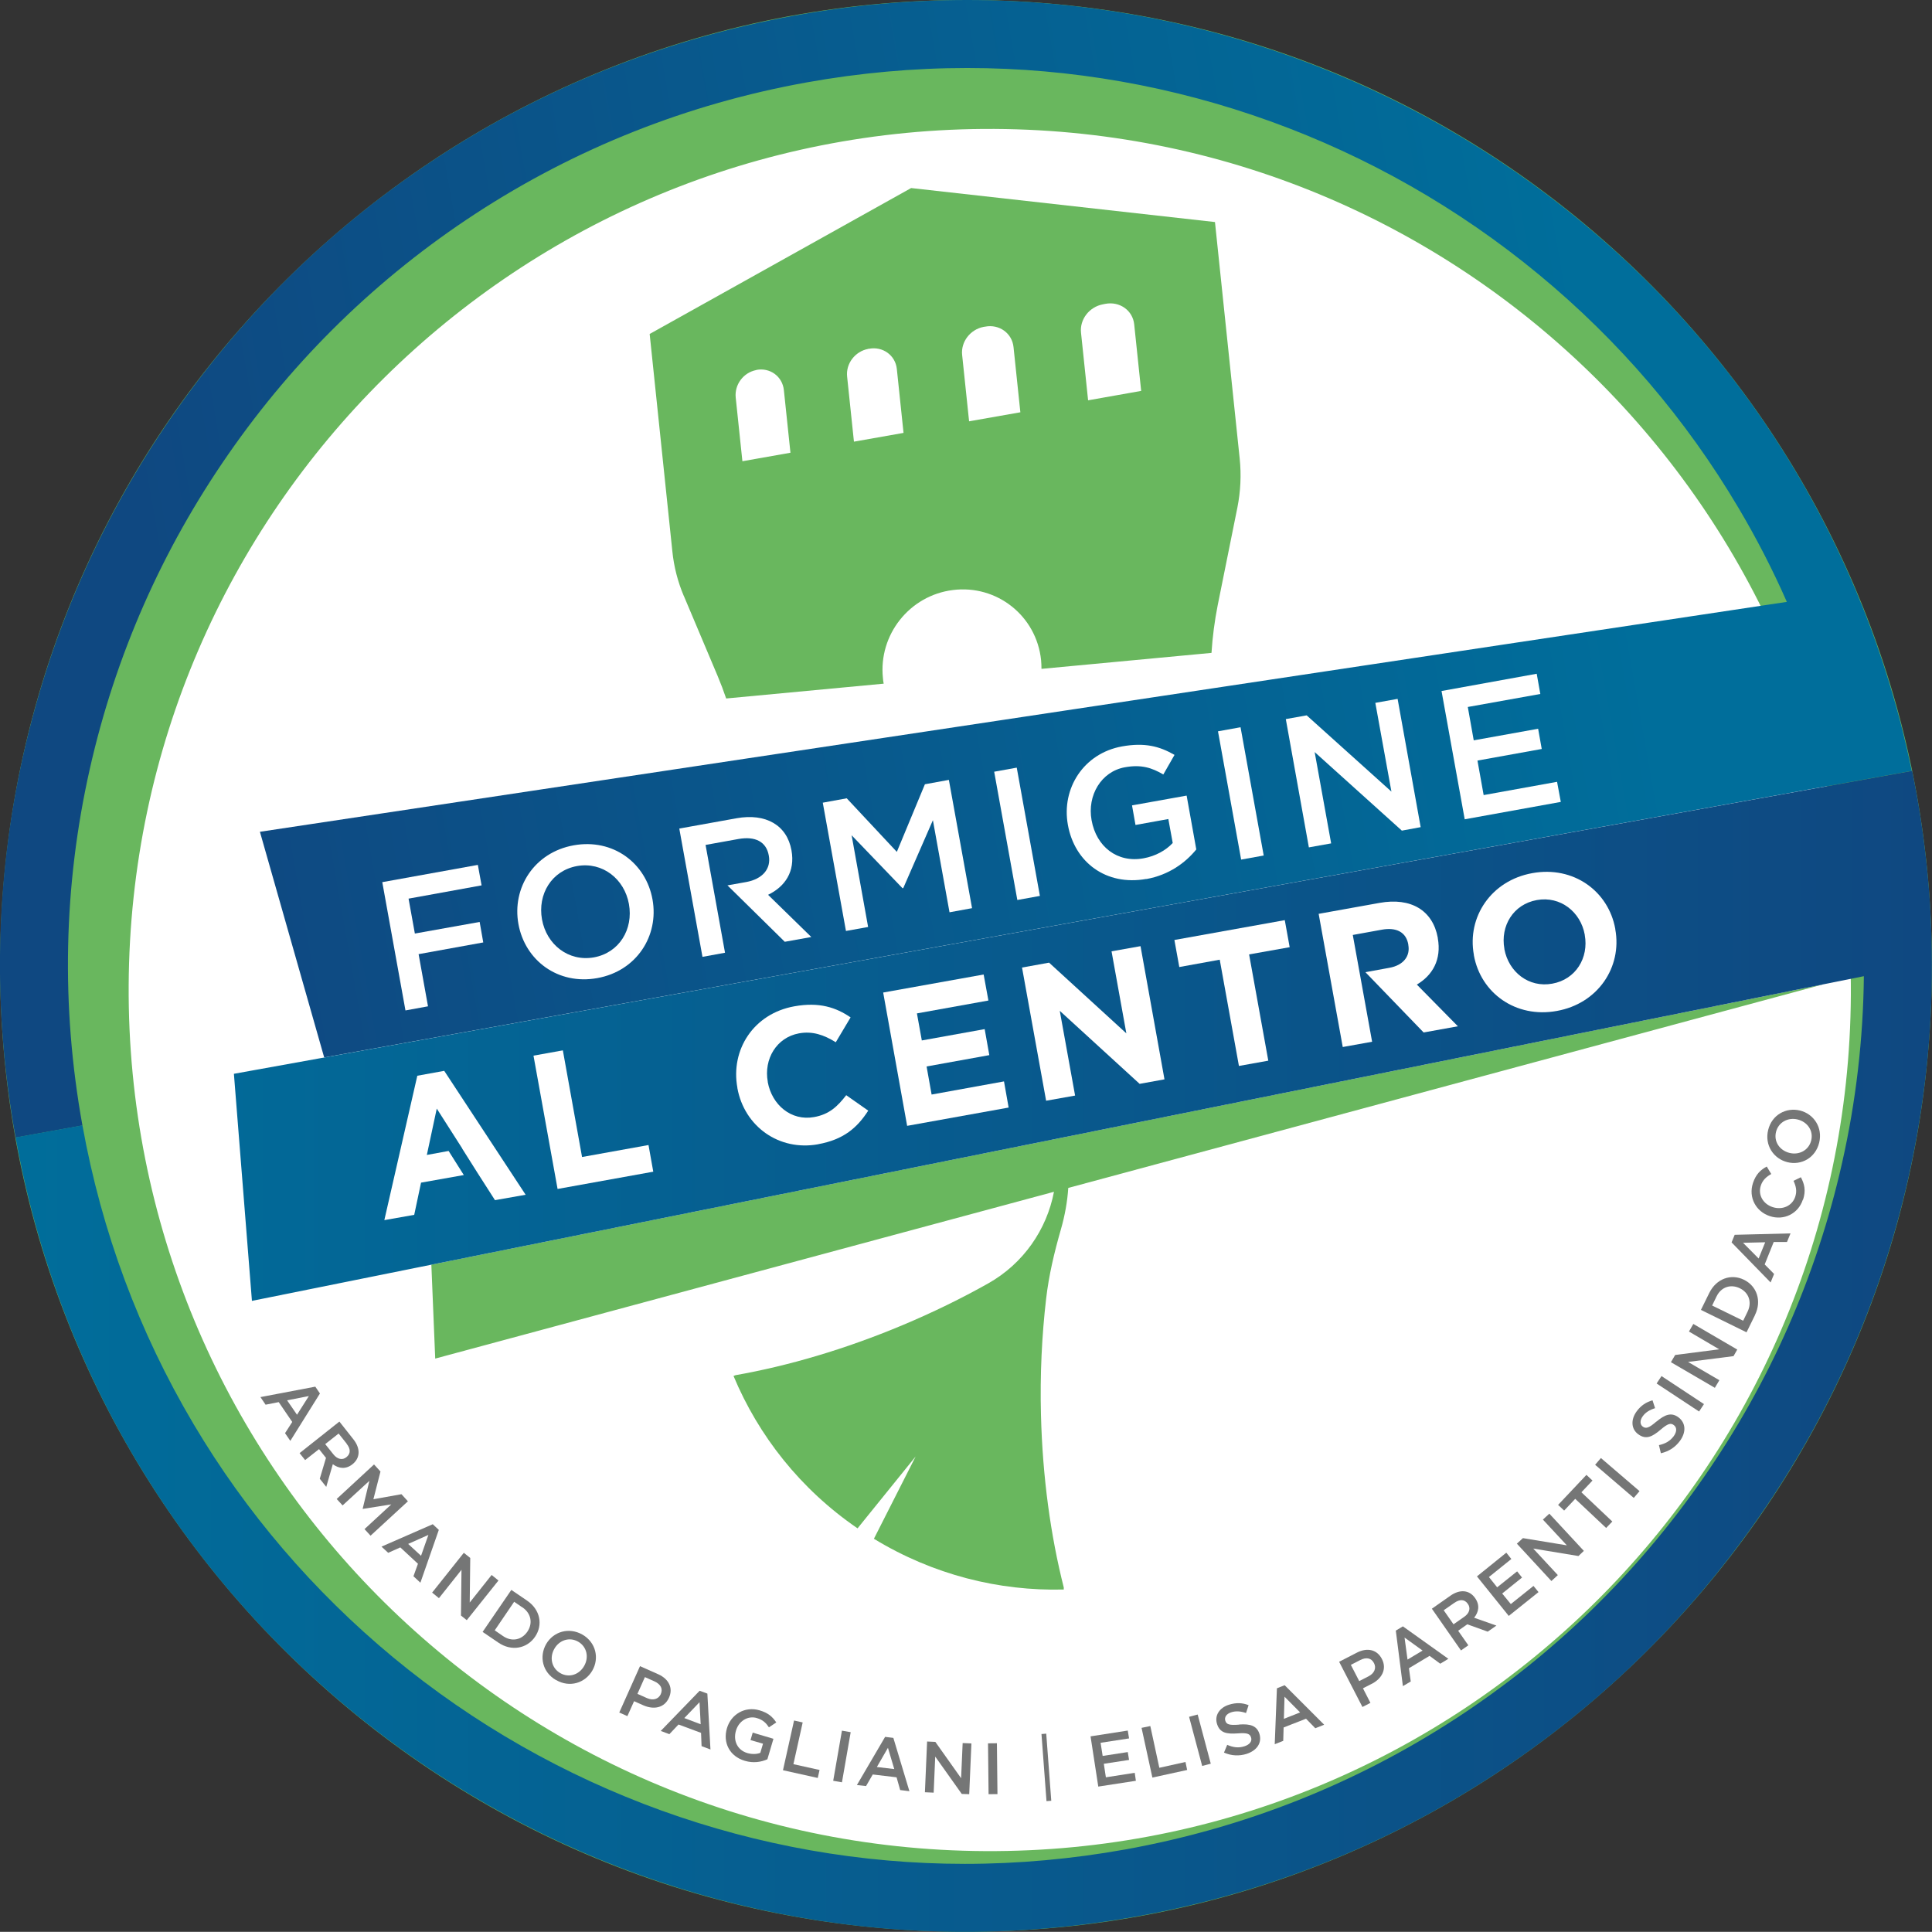 <svg xmlns="http://www.w3.org/2000/svg" xmlns:xlink="http://www.w3.org/1999/xlink" id="Livello_2" data-name="Livello 2" viewBox="0 0 150 149.99"><rect x="0" y="0" width="150" height="149.99" fill="#333333" stroke="none"/><defs><clipPath id="clippath"><path d="M75.09,0c-4.47,0-8.98.4-13.41,1.21-9.96,1.8-19.27,5.49-27.67,10.98-8.12,5.3-15.05,12.05-20.6,20.05C7.85,40.24,3.96,49.09,1.82,58.55c-2.21,9.79-2.41,19.81-.61,29.77l5.19-.94c-1.67-9.26-1.48-18.57.57-27.67,1.98-8.79,5.6-17.02,10.77-24.46,5.16-7.44,11.61-13.71,19.15-18.64,7.81-5.1,16.47-8.54,25.73-10.21,4.12-.74,8.31-1.12,12.47-1.12h0c16.12,0,31.88,5.7,44.38,16.03,6.21,5.13,11.43,11.23,15.51,18.13,1.4,2.36,2.65,4.79,3.75,7.29l-118.55,17.85,4.99,17.52,123.26-22.25h0c-.44-2.12-.96-4.2-1.57-6.23-.02-.07-.04-.14-.06-.2-.13-.45-.27-.89-.41-1.33-.04-.13-.08-.26-.12-.38-.13-.4-.26-.79-.4-1.18-.06-.18-.12-.35-.18-.53-.12-.35-.25-.71-.38-1.06-.08-.21-.16-.42-.24-.63-.12-.32-.24-.64-.37-.96-.09-.23-.18-.46-.28-.68-.1-.25-.2-.5-.3-.75h0c-1.32-3.15-2.86-6.21-4.61-9.17-4.4-7.42-10.01-13.98-16.69-19.5C109.39,6.12,92.43,0,75.09,0h0Z" style="fill: none; stroke-width: 0px;"></path></clipPath><linearGradient id="Sfumatura_senza_nome_3" data-name="Sfumatura senza nome 3" x1="-996.66" y1="-3350.28" x2="-995.66" y2="-3350.28" gradientTransform="translate(-114048.95 383845.24) rotate(-180) scale(114.56 -114.56)" gradientUnits="userSpaceOnUse"><stop offset="0" stop-color="#006e9b"></stop><stop offset="1" stop-color="#0f4881"></stop></linearGradient><clipPath id="clippath-1"><path d="M18.16,83.37l1.4,17.63,13.93-2.81,108.09-21.77,3.13-.63c-.05,4.86-.61,9.71-1.69,14.49-1.98,8.79-5.6,17.02-10.77,24.46-5.16,7.44-11.61,13.71-19.15,18.64-7.81,5.1-16.47,8.54-25.73,10.21-4.12.74-8.31,1.12-12.46,1.12-16.12,0-31.88-5.69-44.38-16.03-6.2-5.14-11.42-11.23-15.51-18.13-4.23-7.14-7.13-14.93-8.62-23.18l-5.19.94c1.6,8.87,4.72,17.25,9.27,24.93,4.4,7.42,10.01,13.98,16.69,19.5,13.44,11.12,30.4,17.25,47.74,17.25,4.46,0,8.97-.41,13.41-1.21,9.96-1.8,19.27-5.49,27.67-10.98,8.12-5.3,15.05-12.05,20.6-20.05,5.56-8,9.45-16.85,11.58-26.31,1.24-5.52,1.85-11.11,1.82-16.72h0c0-.6-.01-1.21-.03-1.82,0-.03,0-.07,0-.1-.02-.58-.04-1.16-.07-1.74,0-.05,0-.1,0-.14-.03-.59-.07-1.17-.12-1.76,0,0,0-.02,0-.03-.2-2.48-.51-4.97-.96-7.46-.11-.61-.23-1.22-.35-1.82L18.16,83.37Z" style="fill: none; stroke-width: 0px;"></path></clipPath><linearGradient id="Sfumatura_senza_nome_3-2" data-name="Sfumatura senza nome 3" x1="-986.47" y1="-3405.5" x2="-985.47" y2="-3405.5" gradientTransform="translate(146777.57 -506598.37) scale(148.79 -148.79)" xlink:href="#Sfumatura_senza_nome_3"></linearGradient></defs><g id="Livello_1-2" data-name="Livello 1"><g><g><path d="M75,147.35c39.96,0,72.35-32.39,72.35-72.35S114.96,2.64,75,2.64,2.65,35.04,2.65,74.99s32.39,72.35,72.35,72.35" style="fill: #fff; stroke-width: 0px;"></path><path d="M76.48,143.72c-36.92-.2-66.69-30.3-66.49-67.22.2-36.92,30.3-66.69,67.22-66.49,36.92.2,66.69,30.3,66.49,67.22-.2,36.92-30.3,66.69-67.22,66.49M75.41,0C34-.22.24,33.17.01,74.58c-.23,41.42,33.16,75.17,74.58,75.4,41.42.23,75.17-33.16,75.4-74.58C150.22,33.99,116.83.23,75.41,0" style="fill: #69b75e; stroke-width: 0px;"></path><path d="M33.49,98.19l.3,7.29,48.04-12.95c-.56,2.93-2.37,5.57-5.1,7.11-2.08,1.17-4.31,2.26-6.67,3.25-4.46,1.87-8.87,3.16-12.96,3.88l-.15.06c1.94,4.64,5.19,8.79,9.63,11.83l4.51-5.58-3.24,6.39c4.6,2.8,9.71,4.07,14.74,3.94v-.16c-1.02-4.02-1.65-8.58-1.77-13.41-.08-3.13.07-6.16.4-9,.21-1.83.64-3.63,1.15-5.4.31-1.08.5-2.15.57-3.21l58.63-15.81-108.09,21.77Z" style="fill: #69b75e; stroke-width: 0px;"></path><path d="M58.73,28.72c1.06-.2,2.02.51,2.13,1.57l.51,4.86-3.73.66-.52-4.95c-.1-1,.6-1.94,1.6-2.13M67.4,27.08h.06c1.07-.21,2.06.5,2.17,1.57l.52,4.96-3.85.68-.53-5.05c-.11-1.01.62-1.96,1.63-2.15M76.36,25.38l.13-.02c1.09-.21,2.09.51,2.2,1.59l.53,5.06-3.98.7-.54-5.15c-.11-1.02.63-1.98,1.66-2.18M85.62,23.63l.2-.04c1.11-.21,2.13.51,2.24,1.6l.54,5.16-4.12.73-.55-5.25c-.11-1.03.64-2,1.69-2.2M53.09,46.26l2.63,6.23c.24.57.46,1.15.66,1.74l12.23-1.15c-.03-.14-.05-.29-.06-.44-.35-3.35,2.06-6.41,5.43-6.83,3.41-.43,6.49,2,6.85,5.44.02.23.03.46.03.68l13.2-1.24c.08-1.24.24-2.47.48-3.69l1.53-7.59c.25-1.26.31-2.54.18-3.8l-1.92-18.37-23.59-2.64-20.3,11.33,1.76,16.86c.12,1.2.42,2.37.89,3.48" style="fill: #69b75e; stroke-width: 0px;"></path></g><path d="M23.98,108.39l-1.69.33.77,1.12.92-1.45ZM22.54,111.87l-.41-.6.56-.87-1.05-1.54-1.02.2-.4-.59,4.26-.81.36.53-2.3,3.68Z" style="fill: #757676; stroke-width: 0px;"></path><path d="M26.92,112.09l-.63-.79-1.04.82.63.79c.31.39.71.48,1.02.22.34-.27.33-.65,0-1.05M24.83,114.8l.48-1.61-.54-.68-1.08.85-.43-.54,3.09-2.45,1.09,1.38c.56.71.53,1.45-.07,1.93-.51.41-1.06.35-1.53,0l-.51,1.76-.51-.64Z" style="fill: #757676; stroke-width: 0px;"></path><polygon points="28.17 117.15 28.16 117.13 28.68 114.97 26.6 116.88 26.14 116.38 29.04 113.7 29.54 114.25 28.99 116.4 31.17 116.01 31.67 116.56 28.77 119.23 28.3 118.72 30.38 116.8 28.17 117.15" style="fill: #757676; stroke-width: 0px;"></polygon><path d="M33.26,119.17l-1.57.7,1,.92.57-1.62ZM32.64,122.88l-.54-.5.35-.97-1.37-1.27-.94.42-.52-.48,3.98-1.74.47.44-1.43,4.1Z" style="fill: #757676; stroke-width: 0px;"></path><polygon points="38.17 122.28 38.7 122.71 36.24 125.79 35.79 125.43 35.83 121.88 34.08 124.08 33.55 123.65 36.01 120.56 36.51 120.96 36.47 124.42 38.17 122.28" style="fill: #757676; stroke-width: 0px;"></polygon><g><path d="M40.56,124.8l-.64-.44-1.51,2.22.64.44c.68.47,1.45.31,1.89-.33.44-.64.31-1.42-.37-1.89M38.69,127.53l-1.22-.83,2.23-3.26,1.22.83c1.03.7,1.25,1.89.62,2.81-.63.92-1.83,1.15-2.85.45" style="fill: #757676; stroke-width: 0px;"></path><path d="M44.89,127.46c-.68-.39-1.47-.12-1.85.55-.39.67-.22,1.5.46,1.89.68.39,1.47.12,1.85-.55.39-.67.22-1.5-.46-1.89M43.17,130.44c-1.05-.6-1.32-1.82-.77-2.79.56-.97,1.76-1.34,2.82-.74,1.05.61,1.32,1.83.77,2.79-.56.97-1.76,1.35-2.81.74" style="fill: #757676; stroke-width: 0px;"></path><path d="M50.81,130.54l-.74-.33-.58,1.3.74.33c.48.21.89.08,1.07-.3.19-.43-.01-.78-.49-1M49.95,132.4l-.72-.32-.52,1.16-.63-.28,1.61-3.6,1.42.63c.84.38,1.16,1.09.83,1.82-.36.81-1.2.94-1.99.59" style="fill: #757676; stroke-width: 0px;"></path></g><path d="M54.32,132.15l-1.19,1.24,1.27.48-.09-1.72ZM55.16,135.83l-.69-.26-.04-1.03-1.75-.65-.71.75-.67-.25,3.02-3.12.6.22.24,4.33Z" style="fill: #757676; stroke-width: 0px;"></path><path d="M57.83,136.71c-1.19-.35-1.72-1.42-1.39-2.53.31-1.07,1.39-1.73,2.53-1.39.66.19,1.01.5,1.3.94l-.57.38c-.22-.33-.46-.58-.94-.72-.7-.21-1.41.24-1.62.98-.23.78.11,1.51.89,1.74.36.1.72.09,1-.02l.21-.71-.97-.28.17-.58,1.61.48-.47,1.59c-.47.21-1.08.32-1.75.12" style="fill: #757676; stroke-width: 0px;"></path><polygon points="61.65 133.58 62.32 133.73 61.6 136.97 63.63 137.42 63.49 138.04 60.79 137.44 61.65 133.58" style="fill: #757676; stroke-width: 0px;"></polygon><rect x="63.39" y="136.02" width="3.95" height=".69" transform="translate(-80.19 177.37) rotate(-80.12)" style="fill: #757676; stroke-width: 0px;"></rect><path d="M68.94,135.7l-.86,1.49,1.35.16-.49-1.65ZM70.62,139.07l-.73-.09-.28-.99-1.85-.22-.52.9-.71-.08,2.19-3.74.64.08,1.25,4.15Z" style="fill: #757676; stroke-width: 0px;"></path><polygon points="74.74 135.33 75.42 135.36 75.25 139.3 74.67 139.28 72.61 136.38 72.49 139.18 71.81 139.15 71.98 135.21 72.62 135.24 74.62 138.06 74.74 135.33" style="fill: #757676; stroke-width: 0px;"></polygon><rect x="76.74" y="135.34" width=".69" height="3.95" transform="translate(-1.49 .85) rotate(-.62)" style="fill: #757676; stroke-width: 0px;"></rect><polygon points="80.86 134.63 81.25 139.84 81.62 139.81 81.23 134.6 80.86 134.63" style="fill: #757676; stroke-width: 0px;"></polygon><polygon points="87.66 134.97 85.45 135.31 85.61 136.33 87.56 136.03 87.66 136.64 85.7 136.94 85.86 137.99 88.1 137.64 88.19 138.26 85.27 138.71 84.67 134.81 87.56 134.36 87.66 134.97" style="fill: #757676; stroke-width: 0px;"></polygon><polygon points="88.63 134.15 89.31 134.01 90.01 137.25 92.04 136.8 92.17 137.42 89.47 138.01 88.63 134.15" style="fill: #757676; stroke-width: 0px;"></polygon><rect x="92.82" y="133.14" width=".69" height="3.95" transform="translate(-31.65 28.54) rotate(-14.92)" style="fill: #757676; stroke-width: 0px;"></rect><path d="M96.22,133.89c.86-.06,1.36.1,1.56.72.22.71-.2,1.3-.99,1.56-.57.18-1.18.16-1.76-.1l.25-.6c.46.2.88.26,1.34.11.41-.13.61-.4.51-.69-.09-.27-.28-.37-1.03-.31-.86.06-1.39-.03-1.61-.73-.21-.66.19-1.27.94-1.5.55-.17,1.04-.15,1.51.04l-.2.61c-.42-.15-.8-.17-1.14-.06-.39.12-.55.39-.47.65.09.3.31.37,1.08.31" style="fill: #757676; stroke-width: 0px;"></path><path d="M99.73,131.73l-.05,1.72,1.26-.5-1.21-1.22ZM102.8,133.91l-.68.27-.72-.74-1.74.68-.03,1.04-.66.26.17-4.34.6-.24,3.07,3.07Z" style="fill: #757676; stroke-width: 0px;"></path><path d="M105.6,128.89l-.72.37.65,1.26.72-.37c.47-.24.62-.65.43-1.02-.21-.42-.62-.48-1.08-.24M106.52,130.72l-.7.36.58,1.13-.62.32-1.81-3.51,1.38-.71c.82-.42,1.57-.23,1.94.49.41.79-.01,1.53-.78,1.93" style="fill: #757676; stroke-width: 0px;"></path><path d="M109.05,127.15l.23,1.7,1.17-.7-1.4-1.01ZM112.45,128.79l-.63.38-.83-.61-1.6.96.14,1.03-.61.36-.55-4.31.55-.33,3.53,2.52Z" style="fill: #757676; stroke-width: 0px;"></path><path d="M112.92,124.44l-.83.58.76,1.09.83-.58c.41-.28.52-.68.28-1.01-.25-.36-.63-.37-1.05-.07M115.5,126.68l-1.58-.57-.71.5.79,1.13-.57.4-2.26-3.24,1.44-1.01c.74-.52,1.48-.45,1.92.19.38.54.28,1.08-.08,1.52l1.73.61-.67.47Z" style="fill: #757676; stroke-width: 0px;"></path><polygon points="117.34 121.04 115.6 122.44 116.24 123.24 117.79 122 118.17 122.48 116.63 123.72 117.3 124.54 119.06 123.13 119.45 123.61 117.14 125.46 114.67 122.39 116.95 120.55 117.34 121.04" style="fill: #757676; stroke-width: 0px;"></polygon><polygon points="119.79 117.98 120.29 117.52 122.97 120.41 122.55 120.81 119.04 120.23 120.95 122.29 120.45 122.75 117.77 119.85 118.24 119.42 121.65 119.98 119.79 117.98" style="fill: #757676; stroke-width: 0px;"></polygon><polygon points="125.18 118.13 124.7 118.63 122.3 116.37 121.44 117.28 120.97 116.84 123.17 114.51 123.64 114.95 122.78 115.86 125.18 118.13" style="fill: #757676; stroke-width: 0px;"></polygon><rect x="125.22" y="112.76" width=".69" height="3.95" transform="translate(-43.26 135.42) rotate(-49.4)" style="fill: #757676; stroke-width: 0px;"></rect><path d="M128.61,110.37c.66-.55,1.15-.73,1.69-.34.6.44.62,1.17.13,1.84-.36.49-.86.82-1.48.96l-.15-.63c.49-.11.86-.31,1.15-.7.25-.35.25-.68,0-.86-.23-.17-.45-.13-1.02.36-.66.56-1.14.79-1.73.36-.56-.4-.6-1.13-.14-1.77.34-.47.75-.73,1.24-.87l.2.61c-.42.13-.75.33-.96.63-.24.33-.21.64,0,.8.25.18.47.12,1.06-.39" style="fill: #757676; stroke-width: 0px;"></path><rect x="130.12" y="106.25" width=".69" height="3.95" transform="translate(-31.73 157.5) rotate(-56.58)" style="fill: #757676; stroke-width: 0px;"></rect><polygon points="131.13 103.38 131.47 102.79 134.88 104.78 134.59 105.29 131.06 105.74 133.49 107.16 133.14 107.75 129.73 105.76 130.06 105.2 133.48 104.76 131.13 103.38" style="fill: #757676; stroke-width: 0px;"></polygon><path d="M133.27,100.66l-.34.7,2.41,1.18.34-.7c.36-.74.1-1.48-.6-1.82-.7-.34-1.45-.11-1.81.64M136.25,102.12l-.65,1.32-3.54-1.74.65-1.32c.55-1.11,1.69-1.51,2.69-1.02s1.4,1.64.85,2.75" style="fill: #757676; stroke-width: 0px;"></path><path d="M135.33,96.49l1.21,1.22.51-1.26-1.72.04ZM139.02,95.75l-.28.68h-1.03s-.7,1.74-.7,1.74l.73.74-.27.66-3.03-3.11.24-.59,4.34-.11Z" style="fill: #757676; stroke-width: 0px;"></path><g><path d="M139.97,93.15c-.36,1.09-1.48,1.63-2.56,1.27-1.07-.35-1.68-1.44-1.31-2.57.23-.69.6-1.03,1.07-1.28l.35.58c-.38.21-.67.47-.81.9-.24.72.18,1.43.92,1.67.74.24,1.51-.08,1.75-.8.15-.46.06-.82-.13-1.24l.57-.28c.28.53.4,1.04.17,1.74" style="fill: #757676; stroke-width: 0px;"></path><path d="M137.89,87.88c-.19.76.29,1.44,1.04,1.63.75.19,1.5-.2,1.69-.96.19-.76-.29-1.44-1.04-1.63-.75-.19-1.5.2-1.69.96M141.24,88.72c-.29,1.18-1.39,1.78-2.47,1.51-1.08-.27-1.78-1.33-1.49-2.5.29-1.18,1.39-1.77,2.47-1.51,1.08.27,1.78,1.33,1.49,2.5" style="fill: #757676; stroke-width: 0px;"></path></g><g style="clip-path: url(#clippath);"><rect x="-6.8" y="-11.58" width="161.46" height="111.47" transform="translate(-6.22 12.67) rotate(-9.4)" style="fill: url(#Sfumatura_senza_nome_3); stroke-width: 0px;"></rect></g><g style="clip-path: url(#clippath-1);"><rect x="1.21" y="59.85" width="148.82" height="90.14" style="fill: url(#Sfumatura_senza_nome_3-2); stroke-width: 0px;"></rect></g><polygon points="37.39 68.74 31.72 69.77 32.21 72.48 37.24 71.58 37.52 73.17 32.5 74.08 33.23 78.13 31.48 78.45 29.68 68.49 37.1 67.15 37.39 68.74" style="fill: #fff; stroke-width: 0px;"></polygon><path d="M44.8,67.24c-1.98.36-3.07,2.19-2.72,4.14.35,1.95,2.05,3.3,4.03,2.95,1.98-.36,3.07-2.19,2.72-4.14-.35-1.95-2.05-3.3-4.03-2.95M46.37,75.94c-3.06.55-5.61-1.38-6.12-4.2-.51-2.82,1.23-5.56,4.29-6.11,3.06-.55,5.61,1.38,6.12,4.2.51,2.82-1.23,5.56-4.29,6.11" style="fill: #fff; stroke-width: 0px;"></path><polygon points="70.13 68.95 70.07 68.96 66.12 64.85 67.4 71.97 65.68 72.28 63.88 62.32 65.74 61.98 69.63 66.14 71.81 60.89 73.67 60.55 75.47 70.51 73.72 70.83 72.43 63.68 70.13 68.95" style="fill: #fff; stroke-width: 0px;"></polygon><rect x="78.07" y="59.68" width="1.78" height="10.12" transform="translate(-10.24 15.05) rotate(-10.23)" style="fill: #fff; stroke-width: 0px;"></rect><path d="M89,68.24c-3.12.56-5.57-1.29-6.09-4.2-.51-2.8,1.2-5.55,4.21-6.09,1.74-.31,2.89-.02,4.07.66l-.87,1.52c-.89-.52-1.71-.79-2.98-.56-1.84.33-2.94,2.18-2.59,4.11.37,2.06,2,3.33,4.03,2.96.94-.17,1.74-.62,2.27-1.19l-.34-1.86-2.55.46-.27-1.52,4.24-.76.75,4.18c-.83,1.02-2.11,1.98-3.88,2.3" style="fill: #fff; stroke-width: 0px;"></path><rect x="95.45" y="56.54" width="1.78" height="10.12" transform="translate(-9.41 18.09) rotate(-10.23)" style="fill: #fff; stroke-width: 0px;"></rect><polygon points="106.78 54.57 108.51 54.26 110.3 64.22 108.84 64.49 102.07 58.39 103.35 65.48 101.62 65.79 99.83 55.83 101.45 55.54 108.03 61.46 106.78 54.57" style="fill: #fff; stroke-width: 0px;"></polygon><polygon points="119.59 53.88 113.96 54.89 114.42 57.48 119.42 56.58 119.7 58.15 114.71 59.05 115.19 61.73 120.89 60.7 121.18 62.26 113.72 63.61 111.92 53.65 119.31 52.31 119.59 53.88" style="fill: #fff; stroke-width: 0px;"></polygon><polygon points="43.29 92.31 41.42 81.96 43.7 81.55 45.19 89.83 50.35 88.9 50.72 90.97 43.29 92.31" style="fill: #fff; stroke-width: 0px;"></polygon><path d="M63.52,88.84c-3.04.55-5.73-1.39-6.27-4.36v-.03c-.54-2.94,1.25-5.75,4.42-6.32,1.95-.35,3.24.09,4.37.86l-1.15,1.93c-.93-.58-1.82-.88-2.86-.69-1.74.32-2.74,1.99-2.42,3.76v.03c.33,1.77,1.82,3.03,3.59,2.71,1.18-.21,1.82-.82,2.5-1.7l1.71,1.2c-.86,1.33-1.91,2.25-3.91,2.61" style="fill: #fff; stroke-width: 0px;"></path><polygon points="70.43 87.41 68.57 77.06 76.37 75.66 76.74 77.68 71.19 78.68 71.57 80.78 76.45 79.9 76.81 81.92 71.94 82.8 72.33 84.98 77.95 83.96 78.31 85.99 70.43 87.41" style="fill: #fff; stroke-width: 0px;"></polygon><polygon points="88.48 84.15 82.28 78.48 83.47 85.06 81.22 85.46 79.35 75.12 81.45 74.74 87.45 80.23 86.3 73.86 88.55 73.46 90.41 83.8 88.48 84.15" style="fill: #fff; stroke-width: 0px;"></polygon><polygon points="96.98 74.1 98.47 82.35 96.19 82.76 94.7 74.51 91.56 75.08 91.18 72.98 99.75 71.44 100.13 73.54 96.98 74.1" style="fill: #fff; stroke-width: 0px;"></polygon><g><path d="M123.04,72.57c-.32-1.77-1.89-3.02-3.72-2.69-1.83.33-2.84,2.01-2.52,3.78v.03c.33,1.77,1.89,3.02,3.72,2.68,1.83-.33,2.84-2.01,2.52-3.78v-.03ZM120.87,78.49c-3.19.58-5.91-1.39-6.44-4.33v-.03c-.54-2.94,1.35-5.77,4.54-6.34,3.19-.58,5.91,1.39,6.44,4.33v.03c.54,2.94-1.35,5.77-4.54,6.34" style="fill: #fff; stroke-width: 0px;"></path><path d="M59.62,69.48c1.33-.64,2.13-1.81,1.83-3.46-.35-1.95-1.98-2.9-4.27-2.49l-4.44.8,1.8,9.96,1.75-.32-1.51-8.37,2.55-.46c1.3-.23,2.17.2,2.36,1.29.19,1.02-.49,1.82-1.75,2.05l-1.46.26,4.45,4.38,2.06-.37-3.37-3.29Z" style="fill: #fff; stroke-width: 0px;"></path><path d="M109.99,76.45c1.23-.72,1.94-1.94,1.64-3.61v-.03c-.39-2.13-2.08-3.15-4.52-2.71l-4.73.85,1.87,10.34,2.28-.41-1.5-8.29,2.26-.41c1.11-.2,1.88.18,2.05,1.15v.03c.16.87-.37,1.58-1.47,1.78l-1.86.34,4.52,4.68,2.66-.48-3.19-3.24Z" style="fill: #fff; stroke-width: 0px;"></path></g><polygon points="34.49 83.14 32.4 83.52 29.84 94.73 32.16 94.32 32.69 91.82 36.01 91.23 34.83 89.36 33.14 89.67 33.91 86.07 35.89 89.17 35.88 89.17 37.06 91.04 38.43 93.18 40.81 92.76 34.49 83.14" style="fill: #fff; stroke-width: 0px;"></polygon></g></g></svg>